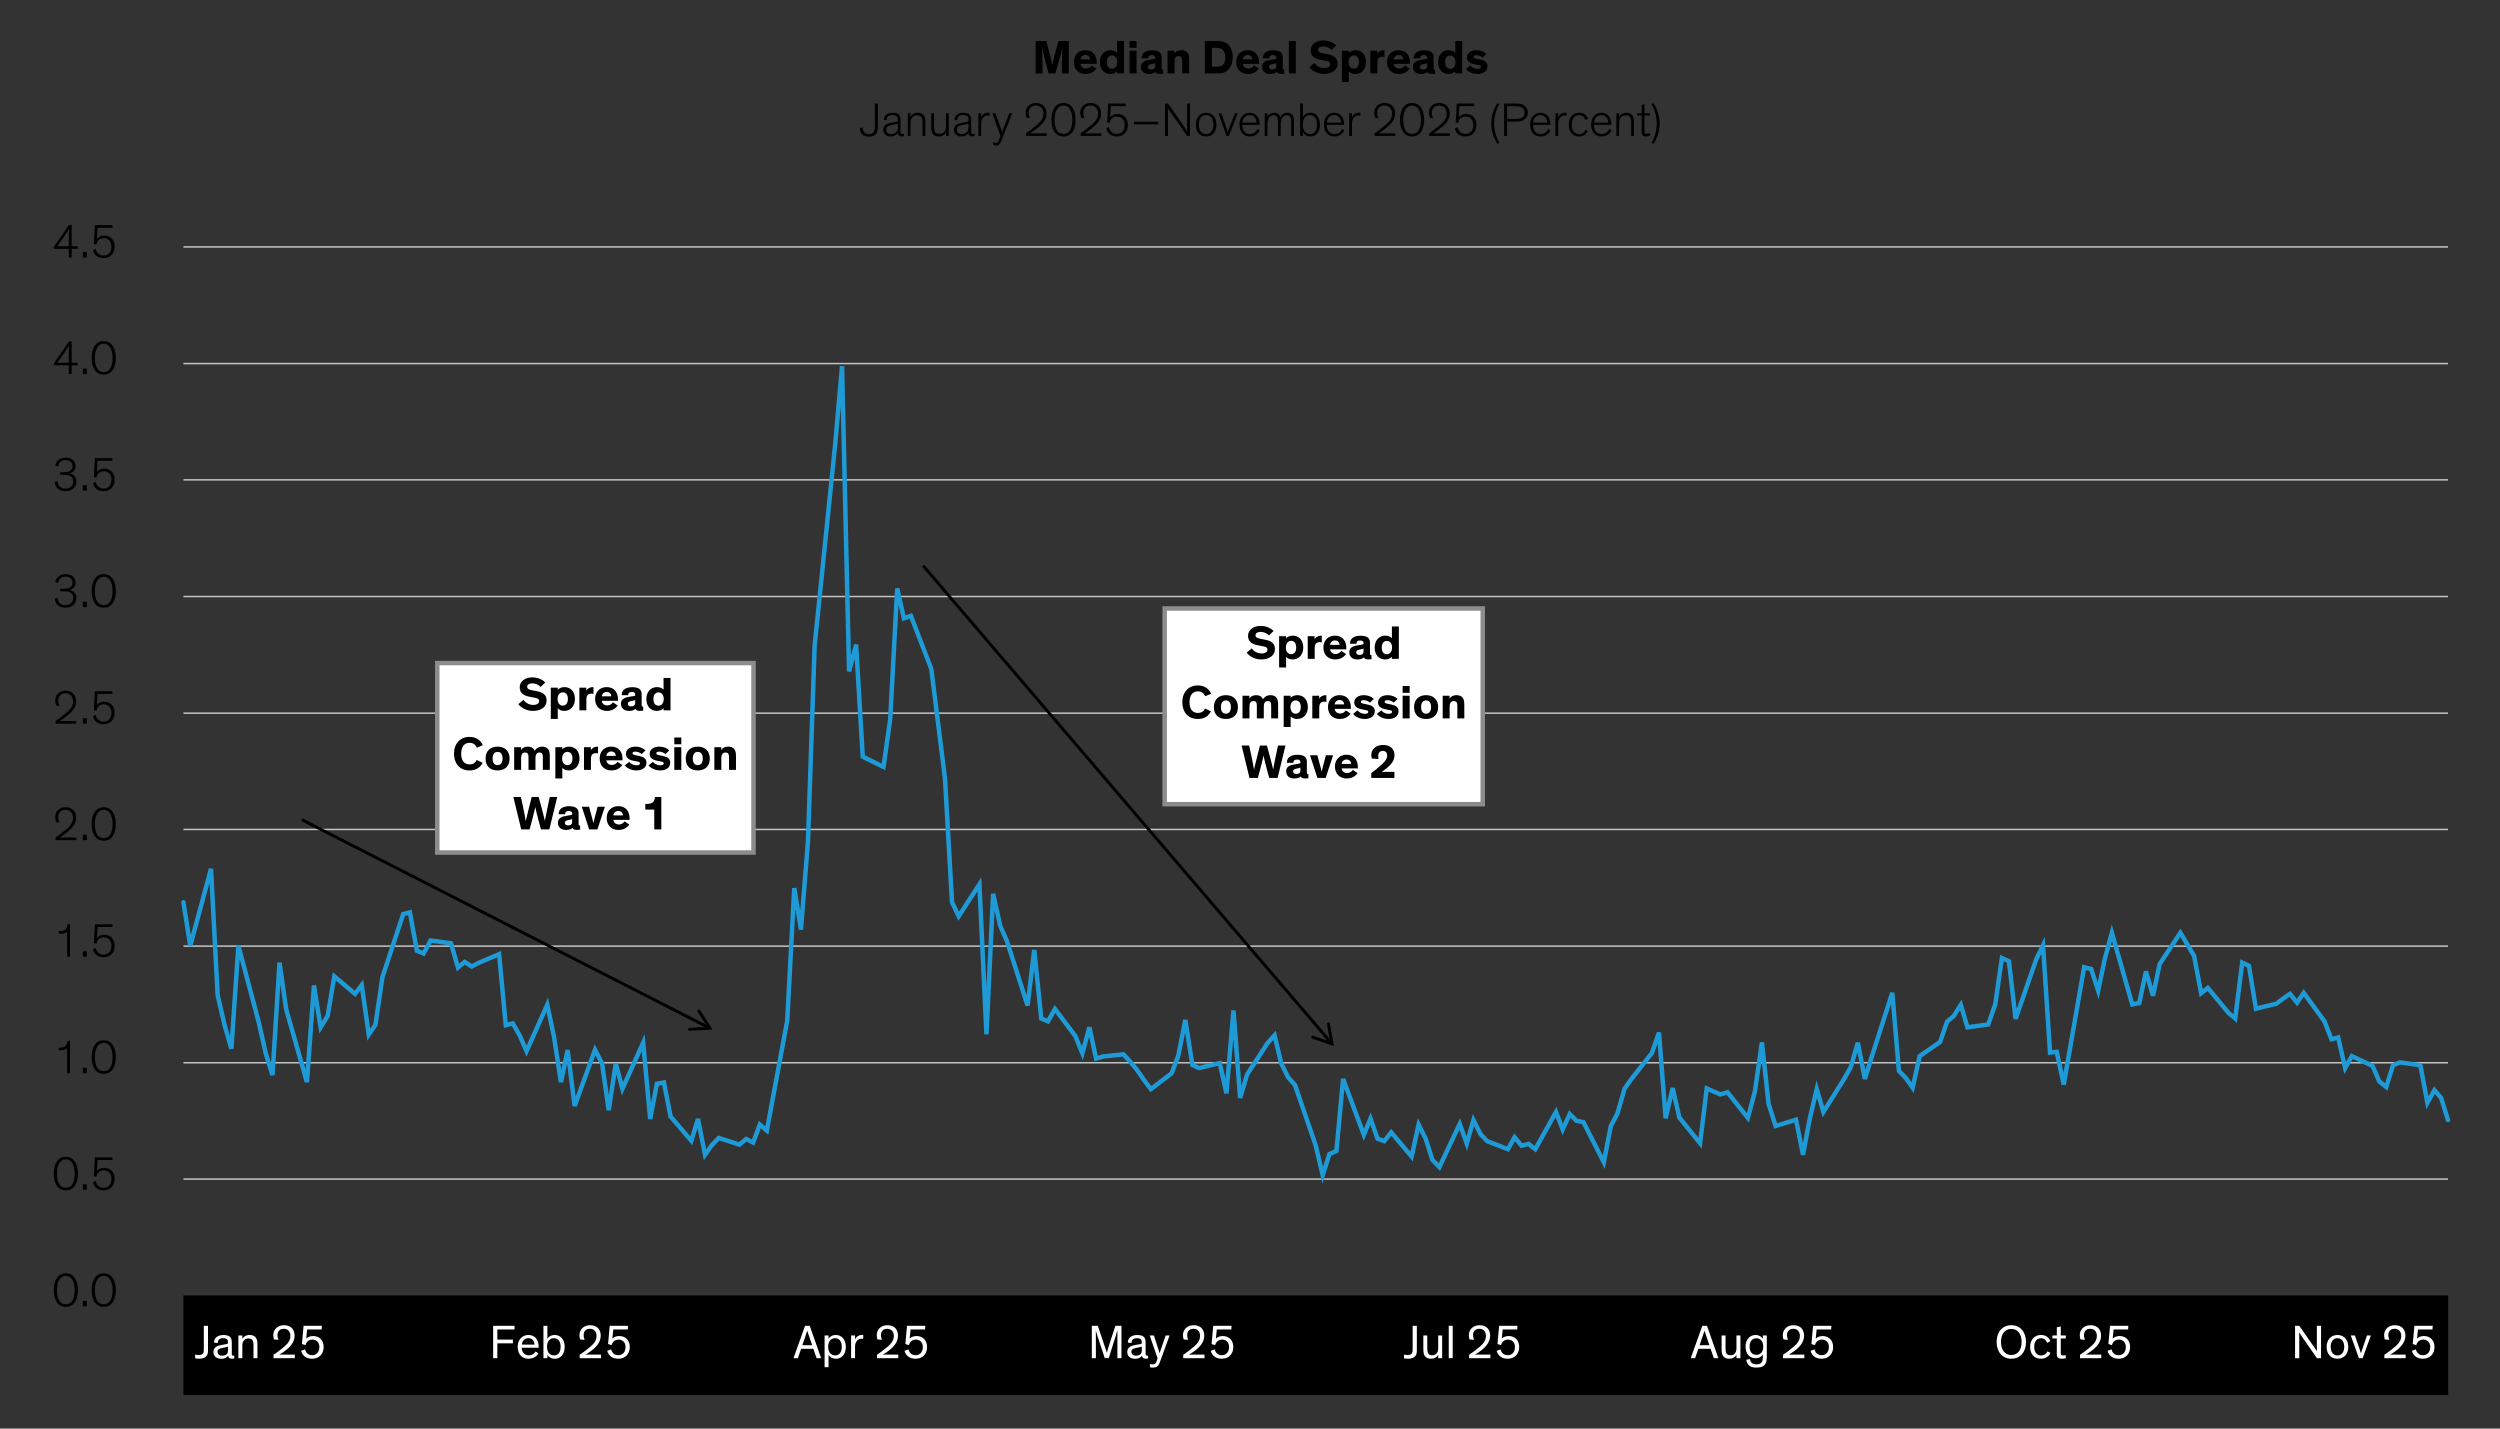 <?xml version="1.0" encoding="UTF-8"?>
<svg id="Blog_Template" data-name="Blog Template" xmlns="http://www.w3.org/2000/svg" viewBox="0 0 840 480">
  <rect x="0" y="0" width="840" height="480" fill="#333333" stroke="none"/>
  <defs>
    <style>
      .cls-1, .cls-2, .cls-3 {
        fill: #fff;
      }

      .cls-2, .cls-4, .cls-3 {
        stroke-width: 1.5px;
      }

      .cls-2, .cls-3 {
        stroke: #8c8c8c;
      }

      .cls-5 {
        stroke: #c4c4c4;
        stroke-width: .5px;
      }

      .cls-5, .cls-6, .cls-7, .cls-4 {
        fill: none;
      }

      .cls-6 {
        stroke-linejoin: round;
      }

      .cls-6, .cls-7 {
        stroke: #000;
        stroke-width: 1px;
      }

      .cls-7 {
        stroke-miterlimit: 10;
      }

      .cls-7, .cls-4 {
        stroke-linecap: round;
      }

      .cls-4 {
        stroke: #1e9bd7;
      }

      .cls-3 {
        fill-rule: evenodd;
      }
    </style>
  </defs>
  <path class="cls-5" d="M61.629,396.166h760.897M61.629,357.089h760.897M61.629,317.895h760.897M61.629,278.7h760.897M61.629,239.623h760.897M61.629,200.429h760.897M61.629,161.234h760.897M61.629,122.157h760.897M61.629,82.962h760.897"/>
  <polyline class="cls-4" points="61.629 303.137 63.928 317.776 70.893 291.922 73.137 334.422 75.498 344.575 77.741 352.367 80.102 317.776 86.949 343.513 89.311 354.02 91.554 361.221 93.915 323.443 96.158 339.144 103.123 363.582 105.485 331.116 107.728 345.166 110.089 341.388 112.332 328.047 119.298 333.95 121.541 330.999 123.902 347.644 126.145 344.339 128.506 328.284 135.472 307.151 137.715 306.561 140.076 319.429 142.319 320.373 144.68 316.006 151.528 316.95 153.889 325.096 156.132 323.207 158.493 324.742 160.736 323.561 167.702 320.61 169.945 344.457 172.306 343.867 174.667 347.999 176.91 353.193 183.876 337.61 186.119 348.235 188.48 363.582 190.723 352.839 193.084 371.61 199.932 352.721 202.293 357.325 204.536 373.027 206.897 357.325 209.14 365.825 216.106 350.36 218.467 375.978 220.71 364.173 223.071 363.7 225.314 375.152 232.28 383.298 234.523 375.978 236.884 388.02 239.127 384.832 241.488 382.353 248.454 384.596 250.697 382.707 253.058 383.888 255.301 377.867 257.662 379.874 264.51 342.922 266.871 298.415 269.114 312.346 271.475 282.831 273.718 216.956 280.684 148.719 282.927 123.069 285.288 225.574 287.649 216.602 289.892 254.262 296.858 257.686 299.101 241.748 301.462 197.713 303.705 207.747 306.066 206.921 312.914 224.748 315.275 243.637 317.518 261.582 319.879 303.137 322.122 307.86 329.088 297.116 331.449 347.526 333.692 300.304 336.053 311.047 338.296 316.123 345.262 337.846 347.505 319.193 349.866 342.214 352.109 343.159 354.47 339.027 361.318 348.117 363.679 353.902 366.04 345.166 368.283 355.672 370.644 354.964 377.492 354.256 379.853 356.853 382.096 359.568 384.457 362.992 386.7 365.943 393.666 360.631 395.909 354.728 398.27 342.686 400.631 357.797 402.874 358.86 409.84 357.207 412.083 367.36 414.444 339.499 416.687 368.895 419.048 360.985 425.896 350.478 428.257 347.881 430.5 357.325 432.861 362.047 435.104 364.527 442.07 384.832 444.431 394.871 446.674 387.784 449.035 386.721 451.278 362.52 458.244 381.291 460.487 375.86 462.848 382.589 465.091 383.416 467.452 380.464 474.3 388.61 476.661 377.867 479.022 382.589 481.265 389.673 483.626 392.152 490.474 377.631 492.835 384.242 495.078 376.332 497.439 381.055 499.682 383.416 506.648 386.131 508.891 382.117 511.252 384.95 513.613 384.36 515.856 386.131 522.822 373.617 525.065 379.52 527.426 374.325 529.669 376.568 532.031 377.041 538.878 390.499 541.239 378.339 543.482 374.089 545.843 365.825 548.086 362.638 555.052 353.783 557.413 346.936 559.656 375.742 562.017 365.589 564.261 375.506 571.226 384.124 573.469 365.707 575.83 366.77 578.073 367.714 580.435 367.006 587.282 375.624 589.643 366.77 592.004 350.242 594.247 370.902 596.609 378.339 603.456 376.214 605.817 388.02 608.06 375.978 610.421 365.943 612.665 373.617 619.63 362.52 621.873 358.506 624.234 350.36 626.595 362.52 628.839 355.318 635.804 333.596 638.047 359.805 640.408 362.284 642.651 365.471 645.013 354.846 651.86 350.124 654.221 343.277 656.464 341.388 658.825 337.61 661.069 345.166 668.034 344.221 670.395 337.492 672.638 321.908 675 322.971 677.243 342.332 684.208 322.262 686.451 317.658 688.812 353.666 691.055 353.429 693.417 364.409 700.264 324.978 702.625 325.568 704.986 332.888 707.23 322.145 709.591 313.408 716.438 337.492 718.799 337.02 721.042 326.395 723.404 334.54 725.647 323.915 732.612 313.408 734.855 317.186 737.216 321.2 739.578 333.714 741.821 331.943 748.786 340.325 751.029 342.214 753.39 323.443 755.634 324.506 757.995 338.908 764.842 337.255 767.203 335.485 769.446 333.95 771.808 336.901 774.051 333.596 781.016 343.159 783.377 349.179 785.62 348.589 787.982 358.86 790.225 354.846 797.19 358.152 799.433 363.346 801.794 365.235 804.038 357.916 806.399 356.971 813.246 357.916 815.607 370.548 817.968 366.298 820.212 368.895 822.526 376.332"/>
  <rect x="61.629" y="435.266" width="760.974" height="33.503"/>
  <polygon class="cls-3" points="146.923 222.791 253.176 222.791 253.176 286.449 146.923 286.449 146.923 222.791 146.923 222.791"/>
  <polygon class="cls-2" points="391.331 204.445 498.203 204.445 498.203 270.214 391.331 270.214 391.331 204.445 391.331 204.445"/>
  <g>
    <line class="cls-6" x1="101.424" y1="275.414" x2="238.53" y2="345.483"/>
    <polyline class="cls-7" points="234.841 339.73 238.53 345.483 231.707 345.862"/>
  </g>
  <g>
    <line class="cls-6" x1="310.198" y1="190.093" x2="447.573" y2="350.749"/>
    <polyline class="cls-7" points="446.355 344.025 447.573 350.749 441.12 348.5"/>
  </g>
  <g id="Outline">
    <g>
      <path d="M352.301,24.671l-1.601-6.37c-.24-.961-.544-2.354-.576-2.481.032.592.145,3.842.145,5.298v3.554h-2.306v-10.885h3.602l1.409,5.395c.319,1.185.576,2.641.576,2.641h.016s.256-1.456.592-2.641l1.489-5.395h3.457v10.885h-2.305v-3.521c0-1.536.16-4.626.208-5.298-.032.112-.353,1.713-.656,2.753l-1.745,6.066h-2.305Z"/>
      <path d="M368.414,23.055c-.448.64-1.553,1.809-3.649,1.809-2.241,0-3.953-1.473-3.953-4.034,0-2.385,1.632-3.97,3.905-3.97,2.513,0,3.793,1.81,3.793,4.13,0,.16,0,.336-.016.48h-5.426c.08.832.688,1.553,1.841,1.553,1.024,0,1.632-.608,1.889-1.057l1.616,1.089ZM363.068,19.965h3.185c-.048-.88-.608-1.488-1.553-1.488-.912,0-1.601.688-1.632,1.488Z"/>
      <path d="M375.325,17.74v-3.954h2.337v10.885h-2.337v-.704c-.368.416-1.185.896-2.241.896-2.161,0-3.537-1.601-3.537-4.002,0-2.321,1.424-4.002,3.553-4.002,1.104,0,1.841.417,2.226.881ZM373.644,18.637c-1.089,0-1.729.864-1.729,2.225,0,1.393.593,2.241,1.729,2.241,1.04,0,1.744-.913,1.744-2.241s-.704-2.225-1.744-2.225Z"/>
      <path d="M381.882,16.075h-2.353v-2.289h2.353v2.289ZM381.882,24.671h-2.353v-7.619h2.353v7.619Z"/>
      <path d="M390.309,22.767c0,.479.064.64.4.64h.112v1.345c-.337.064-.673.096-1.089.096-.672,0-1.297-.128-1.457-.688h-.016c-.353.367-.992.704-2.145.704-1.681,0-2.753-.881-2.753-2.434,0-.832.352-1.376.96-1.744.464-.272.977-.433,1.873-.576l1.473-.24c.416-.064.479-.112.479-.353v-.128c0-.576-.319-.896-1.12-.896-.816,0-1.265.336-1.265,1.104l-2.161-.016c-.031-1.761,1.329-2.689,3.521-2.689,1.953,0,3.186.608,3.186,2.337v3.538ZM388.133,21.214c-.16.063-.353.128-.849.239l-.528.112c-.304.064-.56.128-.752.256-.208.129-.32.337-.32.625,0,.624.464.896,1.137.896.769,0,1.312-.353,1.312-1.153v-.976Z"/>
      <path d="M399.567,24.671h-2.337v-3.842c0-1.168-.048-1.984-1.2-1.984-.977,0-1.393.769-1.393,1.809v4.018h-2.337v-7.619h2.305v.944c.368-.624,1.2-1.137,2.289-1.137.88,0,1.553.24,2.001.736.479.545.672,1.073.672,2.754v4.321Z"/>
      <path d="M404.812,24.671v-10.885h4.001c.977,0,2.001.049,2.897.496,1.681.816,2.497,2.77,2.497,4.914,0,1.873-.608,3.361-1.616,4.338-1.153,1.137-2.466,1.137-4.482,1.137h-3.297ZM407.213,22.414h1.104c1.104,0,1.985-.016,2.529-.561.464-.464.864-1.376.864-2.593,0-1.152-.368-2.097-.977-2.625-.56-.48-1.328-.561-2.593-.561h-.929v6.339Z"/>
      <path d="M422.962,23.055c-.448.64-1.553,1.809-3.649,1.809-2.241,0-3.953-1.473-3.953-4.034,0-2.385,1.632-3.97,3.905-3.97,2.513,0,3.793,1.81,3.793,4.13,0,.16,0,.336-.016.48h-5.426c.08.832.688,1.553,1.841,1.553,1.024,0,1.632-.608,1.889-1.057l1.616,1.089ZM417.616,19.965h3.185c-.048-.88-.608-1.488-1.553-1.488-.912,0-1.601.688-1.632,1.488Z"/>
      <path d="M431.013,22.767c0,.479.064.64.4.64h.112v1.345c-.337.064-.673.096-1.089.096-.672,0-1.297-.128-1.457-.688h-.016c-.353.367-.992.704-2.145.704-1.681,0-2.753-.881-2.753-2.434,0-.832.352-1.376.96-1.744.464-.272.977-.433,1.873-.576l1.473-.24c.416-.064.479-.112.479-.353v-.128c0-.576-.319-.896-1.12-.896-.816,0-1.265.336-1.265,1.104l-2.161-.016c-.031-1.761,1.329-2.689,3.521-2.689,1.953,0,3.186.608,3.186,2.337v3.538ZM428.836,21.214c-.16.063-.353.128-.849.239l-.528.112c-.304.064-.56.128-.752.256-.208.129-.32.337-.32.625,0,.624.464.896,1.137.896.769,0,1.312-.353,1.312-1.153v-.976Z"/>
      <path d="M435.389,24.671h-2.337v-10.885h2.337v10.885Z"/>
      <path d="M447.422,16.779c-.752-.72-1.729-1.184-2.817-1.184-1.008,0-1.712.416-1.712,1.104,0,.705.496.993,1.488,1.185l1.761.353c2.017.4,3.281,1.2,3.281,3.121,0,2.257-2.001,3.506-4.578,3.506-2.513,0-4.241-1.345-4.913-2.273l1.681-1.44c.672.896,1.792,1.696,3.297,1.696,1.265,0,2.001-.496,2.001-1.296,0-.753-.641-.961-1.633-1.137l-1.409-.272c-1.984-.384-3.489-1.104-3.489-3.232,0-1.953,1.81-3.313,4.194-3.313,1.92,0,3.457.72,4.386,1.712l-1.537,1.473Z"/>
      <path d="M453.195,23.983v3.569h-2.337v-10.5h2.337v.704c.368-.416,1.185-.896,2.226-.896,2.177,0,3.553,1.601,3.553,4.002,0,2.321-1.424,4.002-3.553,4.002-.929,0-1.729-.305-2.226-.881ZM454.876,23.086c1.089,0,1.729-.864,1.729-2.225,0-1.393-.593-2.241-1.729-2.241-1.04,0-1.744.913-1.744,2.241s.704,2.225,1.744,2.225Z"/>
      <path d="M462.767,17.052v1.04c.208-.576,1.072-1.216,2.145-1.216.096,0,.176,0,.272.016v2.241c-.257-.064-.545-.097-.753-.097-.896,0-1.344.433-1.521,1.073-.08.288-.112.64-.112,1.024v3.537h-2.337v-7.619h2.306Z"/>
      <path d="M473.646,23.055c-.448.64-1.553,1.809-3.649,1.809-2.241,0-3.954-1.473-3.954-4.034,0-2.385,1.633-3.97,3.906-3.97,2.513,0,3.793,1.81,3.793,4.13,0,.16,0,.336-.016.48h-5.427c.08.832.688,1.553,1.841,1.553,1.024,0,1.633-.608,1.889-1.057l1.617,1.089ZM468.3,19.965h3.186c-.048-.88-.608-1.488-1.553-1.488-.912,0-1.601.688-1.633,1.488Z"/>
      <path d="M481.69,22.767c0,.479.063.64.4.64h.111v1.345c-.336.064-.672.096-1.088.096-.673,0-1.297-.128-1.457-.688h-.016c-.353.367-.992.704-2.146.704-1.681,0-2.753-.881-2.753-2.434,0-.832.353-1.376.961-1.744.464-.272.977-.433,1.872-.576l1.473-.24c.417-.064.48-.112.48-.353v-.128c0-.576-.32-.896-1.12-.896-.816,0-1.265.336-1.265,1.104l-2.161-.016c-.032-1.761,1.329-2.689,3.521-2.689,1.953,0,3.186.608,3.186,2.337v3.538ZM479.514,21.214c-.16.063-.353.128-.849.239l-.528.112c-.304.064-.561.128-.752.256-.208.129-.32.337-.32.625,0,.624.464.896,1.137.896.768,0,1.312-.353,1.312-1.153v-.976Z"/>
      <path d="M488.97,17.74v-3.954h2.337v10.885h-2.337v-.704c-.368.416-1.185.896-2.24.896-2.161,0-3.538-1.601-3.538-4.002,0-2.321,1.425-4.002,3.554-4.002,1.104,0,1.841.417,2.225.881ZM487.289,18.637c-1.088,0-1.729.864-1.729,2.225,0,1.393.593,2.241,1.729,2.241,1.041,0,1.745-.913,1.745-2.241s-.704-2.225-1.745-2.225Z"/>
      <path d="M498.16,19.373c-.561-.513-1.312-.833-2.064-.833-.528,0-.993.177-.993.561,0,.4.353.513,1.137.672l1.2.257c1.232.256,2.354.752,2.354,2.209,0,1.776-1.553,2.625-3.361,2.625-1.745,0-3.218-.769-3.906-1.713l1.473-1.185c.465.641,1.377,1.168,2.434,1.168.784,0,1.185-.256,1.185-.672,0-.432-.465-.512-.977-.608l-1.2-.24c-.769-.144-1.425-.399-1.89-.8-.416-.353-.656-.849-.656-1.488,0-1.81,1.745-2.466,3.25-2.466,1.424,0,2.561.528,3.329,1.265l-1.312,1.249Z"/>
      <path d="M289.881,42.806c.016,1.425.592,2.241,2.097,2.241.816,0,1.312-.272,1.616-.736.272-.416.368-1.024.368-1.841v-7.684h1.009v7.476c0,1.057-.112,1.889-.464,2.48-.433.736-1.217,1.169-2.562,1.169-1.744,0-2.977-.752-3.041-2.817l.977-.288Z"/>
      <path d="M296.991,40.261c-.032-1.505,1.216-2.385,2.881-2.385,1.568,0,2.705.479,2.705,2.4v3.794c0,.624.048.992.608.992.256,0,.496-.096.576-.144v.736c-.176.096-.464.176-.816.176-.736,0-1.28-.4-1.248-1.232h-.017c-.271.592-1.104,1.265-2.465,1.265-1.505,0-2.433-.896-2.433-2.306,0-.656.208-1.152.576-1.488.496-.448,1.265-.656,2.192-.832l1.745-.32c.271-.048.384-.08.384-.416v-.24c0-1.057-.496-1.601-1.856-1.601-1.28,0-1.953.672-1.953,1.809l-.88-.208ZM301.681,41.573c-.144.048-.352.112-.96.224l-.944.177c-.528.096-1.009.208-1.361.4-.384.224-.64.56-.64,1.168,0,1.009.688,1.521,1.664,1.521,1.249,0,2.241-.816,2.241-2.081v-1.408Z"/>
      <path d="M310.924,45.671h-.944v-4.098c0-1.2-.08-1.904-.48-2.337-.288-.32-.736-.496-1.36-.496-.688,0-1.2.24-1.553.624-.448.464-.64,1.137-.64,1.776v4.53h-.944v-7.619h.944v1.265c.288-.736,1.12-1.44,2.417-1.44.784,0,1.44.24,1.889.736.48.544.672,1.057.672,2.753v4.306Z"/>
      <path d="M312.897,38.052h.944v4.354c0,.961.112,1.649.48,2.081.288.32.721.496,1.36.496,1.568,0,2.161-1.28,2.161-2.4v-4.53h.944v7.619h-.944v-1.248c-.288.736-1.089,1.44-2.385,1.44-.784,0-1.44-.24-1.889-.736-.433-.48-.673-1.137-.673-2.306v-4.77Z"/>
      <path d="M320.727,40.261c-.032-1.505,1.217-2.385,2.882-2.385,1.568,0,2.705.479,2.705,2.4v3.794c0,.624.048.992.607.992.257,0,.497-.096.576-.144v.736c-.176.096-.464.176-.815.176-.736,0-1.281-.4-1.249-1.232h-.016c-.272.592-1.104,1.265-2.465,1.265-1.505,0-2.434-.896-2.434-2.306,0-.656.208-1.152.576-1.488.496-.448,1.265-.656,2.193-.832l1.744-.32c.272-.048.385-.08.385-.416v-.24c0-1.057-.496-1.601-1.857-1.601-1.28,0-1.952.672-1.952,1.809l-.881-.208ZM325.418,41.573c-.145.048-.353.112-.961.224l-.944.177c-.528.096-1.008.208-1.36.4-.384.224-.641.56-.641,1.168,0,1.009.688,1.521,1.665,1.521,1.248,0,2.241-.816,2.241-2.081v-1.408Z"/>
      <path d="M332.5,38.853c-.176-.032-.352-.049-.527-.049-1.329,0-2.289,1.024-2.289,2.562v4.306h-.944v-7.619h.944v1.473c.271-.896,1.152-1.665,2.305-1.665.176,0,.336.017.512.049v.944Z"/>
      <path d="M336.272,43.126l.432,1.265h.017c.08-.24.224-.656.48-1.312l1.937-5.026h.977l-3.41,8.659c-.224.576-.432,1.089-.64,1.441-.305.496-.688.752-1.393.752-.48,0-.832-.16-.992-.256v-.944c.288.191.607.319.96.319.304,0,.528-.096.688-.336.112-.16.224-.384.416-.896l.416-1.12-2.721-7.619h1.024l1.809,5.074Z"/>
      <path d="M344.975,39.589c-.272-.576-.368-1.153-.368-1.729,0-1.792,1.328-3.265,3.474-3.265,2.4,0,3.553,1.616,3.553,3.537,0,2.289-1.584,3.697-3.121,4.946-1.008.8-2.001,1.488-2.385,1.713h5.555v.88h-6.947v-.88c.849-.561,2.385-1.745,3.762-2.897,1.152-1.041,2.097-2.049,2.097-3.729,0-1.713-1.137-2.722-2.545-2.722-1.617,0-2.434,1.137-2.434,2.449,0,.864.32,1.601.513,1.873l-1.152-.176Z"/>
      <path d="M353.266,40.229c0-3.169,1.296-5.634,4.065-5.634,2.753,0,4.065,2.465,4.065,5.634,0,2.93-1.104,5.635-4.065,5.635-2.978,0-4.065-2.705-4.065-5.635ZM354.354,40.196c0,2.466.673,4.786,2.978,4.786s2.961-2.32,2.961-4.786c0-2.656-.96-4.737-2.961-4.737s-2.978,2.081-2.978,4.737Z"/>
      <path d="M363.326,39.589c-.272-.576-.368-1.153-.368-1.729,0-1.792,1.328-3.265,3.474-3.265,2.4,0,3.553,1.616,3.553,3.537,0,2.289-1.584,3.697-3.121,4.946-1.008.8-2.001,1.488-2.385,1.713h5.555v.88h-6.947v-.88c.849-.561,2.385-1.745,3.762-2.897,1.152-1.041,2.097-2.049,2.097-3.729,0-1.713-1.137-2.722-2.545-2.722-1.617,0-2.434,1.137-2.434,2.449,0,.864.32,1.601.513,1.873l-1.152-.176Z"/>
      <path d="M372.993,39.429c.353-.528,1.201-1.137,2.465-1.137,2.001,0,3.506,1.393,3.506,3.682,0,2.145-1.297,3.89-3.697,3.89-1.857,0-3.201-.961-3.554-2.674l.896-.512c.16,1.072.977,2.321,2.657,2.321,1.601,0,2.625-1.169,2.625-3.025,0-1.553-.881-2.802-2.577-2.802-1.457,0-2.257.896-2.465,2.129l-.864-.191.352-6.323h5.891v.881h-4.994l-.24,3.762Z"/>
      <path d="M389.151,41.797h-8.132v-.896h8.132v.896Z"/>
      <path d="M397.99,42.693c.433.608.849,1.329.896,1.473h.017c-.032-.384-.048-.8-.048-1.584v-7.796h1.008v10.885h-1.008l-5.522-7.907c-.433-.608-.881-1.36-.929-1.505h-.016c.031.385.063.816.063,1.601v7.812h-1.008v-10.885h1.008l5.538,7.907Z"/>
      <path d="M405.261,37.876c2.145,0,3.457,1.601,3.457,4.018,0,2.4-1.296,3.97-3.457,3.97s-3.457-1.569-3.457-3.97c0-2.417,1.312-4.018,3.457-4.018ZM405.261,45.047c1.473,0,2.465-1.201,2.465-3.17,0-2-.96-3.201-2.465-3.201s-2.465,1.217-2.465,3.201c0,1.985.992,3.17,2.465,3.17Z"/>
      <path d="M412.91,45.671h-.832l-2.673-7.619h.992l1.713,4.979.432,1.28h.017c.048-.16.224-.673.479-1.329l1.905-4.93h.944l-2.978,7.619Z"/>
      <path d="M423.289,43.798c-.433.864-1.377,2.065-3.313,2.065-2.145,0-3.521-1.457-3.521-4.05,0-2.321,1.393-3.938,3.441-3.938,2.209,0,3.329,1.696,3.329,3.953v.128h-5.794v.112c0,1.985,1.152,2.961,2.577,2.961,1.456,0,2.209-.96,2.561-1.696l.721.464ZM417.463,41.19h4.737c0-1.232-.832-2.529-2.305-2.529-1.393,0-2.305.992-2.433,2.529Z"/>
      <path d="M433.832,41.541c0-1.152,0-1.856-.352-2.32-.192-.257-.544-.48-1.121-.48-1.28,0-2.032,1.088-2.032,2.865v4.065h-.944v-4.13c0-1.152,0-1.856-.353-2.32-.191-.257-.544-.48-1.12-.48-1.28,0-2.033,1.057-2.033,2.865v4.065h-.944v-7.619h.944v1.28c.32-.944,1.265-1.456,2.257-1.456.929,0,1.873.479,2.018,1.584.352-.96,1.248-1.584,2.4-1.584.561,0,1.089.144,1.521.528.561.512.704,1.168.704,2.657v4.609h-.944v-4.13Z"/>
      <path d="M437.792,44.311v1.36h-.944v-10.885h.944v4.626c.368-.848,1.265-1.536,2.481-1.536,1.921,0,3.217,1.456,3.217,4.018,0,2.529-1.296,3.97-3.185,3.97-1.281,0-2.146-.688-2.514-1.553ZM440.129,45.047c1.505,0,2.369-1.152,2.369-3.186,0-2.064-.929-3.169-2.401-3.169-1.424,0-2.337,1.104-2.337,3.185,0,2.049.913,3.17,2.369,3.17Z"/>
      <path d="M451.681,43.798c-.432.864-1.376,2.065-3.313,2.065-2.145,0-3.521-1.457-3.521-4.05,0-2.321,1.393-3.938,3.441-3.938,2.209,0,3.33,1.696,3.33,3.953v.128h-5.795v.112c0,1.985,1.152,2.961,2.577,2.961,1.457,0,2.209-.96,2.562-1.696l.72.464ZM445.855,41.19h4.738c0-1.232-.833-2.529-2.306-2.529-1.393,0-2.305.992-2.433,2.529Z"/>
      <path d="M457.088,38.853c-.177-.032-.353-.049-.528-.049-1.329,0-2.289,1.024-2.289,2.562v4.306h-.944v-7.619h.944v1.473c.272-.896,1.152-1.665,2.305-1.665.177,0,.336.017.513.049v.944Z"/>
      <path d="M462.11,39.589c-.272-.576-.368-1.153-.368-1.729,0-1.792,1.329-3.265,3.474-3.265,2.4,0,3.554,1.616,3.554,3.537,0,2.289-1.585,3.697-3.122,4.946-1.008.8-2,1.488-2.385,1.713h5.555v.88h-6.947v-.88c.849-.561,2.385-1.745,3.762-2.897,1.152-1.041,2.097-2.049,2.097-3.729,0-1.713-1.137-2.722-2.545-2.722-1.616,0-2.433,1.137-2.433,2.449,0,.864.32,1.601.512,1.873l-1.152-.176Z"/>
      <path d="M470.401,40.229c0-3.169,1.297-5.634,4.065-5.634,2.753,0,4.065,2.465,4.065,5.634,0,2.93-1.104,5.635-4.065,5.635-2.977,0-4.065-2.705-4.065-5.635ZM471.49,40.196c0,2.466.672,4.786,2.977,4.786s2.961-2.32,2.961-4.786c0-2.656-.96-4.737-2.961-4.737s-2.977,2.081-2.977,4.737Z"/>
      <path d="M480.46,39.589c-.272-.576-.368-1.153-.368-1.729,0-1.792,1.329-3.265,3.474-3.265,2.4,0,3.554,1.616,3.554,3.537,0,2.289-1.585,3.697-3.122,4.946-1.008.8-2,1.488-2.385,1.713h5.555v.88h-6.947v-.88c.849-.561,2.385-1.745,3.762-2.897,1.152-1.041,2.097-2.049,2.097-3.729,0-1.713-1.137-2.722-2.545-2.722-1.616,0-2.433,1.137-2.433,2.449,0,.864.32,1.601.512,1.873l-1.152-.176Z"/>
      <path d="M490.128,39.429c.353-.528,1.2-1.137,2.465-1.137,2.001,0,3.506,1.393,3.506,3.682,0,2.145-1.297,3.89-3.698,3.89-1.856,0-3.201-.961-3.553-2.674l.896-.512c.16,1.072.976,2.321,2.656,2.321,1.602,0,2.626-1.169,2.626-3.025,0-1.553-.881-2.802-2.577-2.802-1.457,0-2.257.896-2.466,2.129l-.864-.191.353-6.323h5.891v.881h-4.994l-.24,3.762Z"/>
      <path d="M503.056,48.232c-1.345-2.128-2.001-4.386-2.001-6.69,0-2.272.641-4.577,1.985-6.755l.8.112c-1.185,2.017-1.793,4.306-1.793,6.595,0,2.257.593,4.546,1.793,6.595l-.784.144Z"/>
      <path d="M506.402,40.853v4.818h-1.024v-10.885h4.002c.912,0,1.825.064,2.609.561.848.513,1.36,1.312,1.36,2.481,0,1.168-.513,1.952-1.36,2.465-.784.496-1.697.56-2.609.56h-2.978ZM506.402,39.957h2.754c1.072,0,1.536-.112,1.984-.305.704-.336,1.12-.944,1.12-1.841s-.416-1.505-1.12-1.824c-.448-.208-.912-.305-1.984-.305h-2.754v4.274Z"/>
      <path d="M520.972,43.798c-.432.864-1.376,2.065-3.313,2.065-2.145,0-3.521-1.457-3.521-4.05,0-2.321,1.393-3.938,3.441-3.938,2.209,0,3.33,1.696,3.33,3.953v.128h-5.795v.112c0,1.985,1.152,2.961,2.577,2.961,1.457,0,2.209-.96,2.562-1.696l.72.464ZM515.145,41.19h4.738c0-1.232-.833-2.529-2.306-2.529-1.393,0-2.305.992-2.433,2.529Z"/>
      <path d="M526.377,38.853c-.177-.032-.353-.049-.528-.049-1.329,0-2.289,1.024-2.289,2.562v4.306h-.944v-7.619h.944v1.473c.272-.896,1.152-1.665,2.305-1.665.177,0,.336.017.513.049v.944Z"/>
      <path d="M532.707,40.341c-.384-1.072-1.072-1.665-2.145-1.665-1.505,0-2.465,1.217-2.465,3.201,0,1.985.992,3.17,2.465,3.17,1.057,0,1.729-.48,2.209-1.457l.752.465c-.544,1.12-1.536,1.809-2.961,1.809-2.129,0-3.458-1.537-3.458-3.97,0-2.449,1.361-4.018,3.458-4.018,1.488,0,2.48.736,2.961,1.984l-.816.48Z"/>
      <path d="M541.452,43.798c-.432.864-1.376,2.065-3.313,2.065-2.145,0-3.521-1.457-3.521-4.05,0-2.321,1.393-3.938,3.441-3.938,2.209,0,3.33,1.696,3.33,3.953v.128h-5.795v.112c0,1.985,1.152,2.961,2.577,2.961,1.457,0,2.209-.96,2.562-1.696l.72.464ZM535.626,41.19h4.738c0-1.232-.833-2.529-2.306-2.529-1.393,0-2.305.992-2.433,2.529Z"/>
      <path d="M549.018,45.671h-.944v-4.098c0-1.2-.08-1.904-.479-2.337-.288-.32-.736-.496-1.36-.496-.688,0-1.201.24-1.553.624-.448.464-.641,1.137-.641,1.776v4.53h-.944v-7.619h.944v1.265c.288-.736,1.12-1.44,2.417-1.44.784,0,1.44.24,1.889.736.48.544.672,1.057.672,2.753v4.306Z"/>
      <path d="M550.065,38.052h1.537v-2.849l.944-.209v3.058h1.824v.736h-1.824v5.154c0,.384.016.656.144.832.112.145.288.208.593.208.464,0,.88-.144,1.088-.256v.849c-.271.128-.72.256-1.376.256-.48,0-.849-.096-1.089-.368-.208-.24-.304-.608-.304-1.169v-5.506h-1.537v-.736Z"/>
      <path d="M554.863,48.088c1.201-2.049,1.793-4.338,1.793-6.595,0-2.289-.608-4.578-1.793-6.595l.801-.112c1.345,2.178,1.984,4.482,1.984,6.755,0,2.305-.656,4.562-2.001,6.69l-.784-.144Z"/>
    </g>
    <g>
      <g>
        <path d="M18.053,433.469c0-3.169,1.297-5.634,4.065-5.634,2.753,0,4.065,2.465,4.065,5.634,0,2.929-1.104,5.634-4.065,5.634-2.977,0-4.065-2.705-4.065-5.634ZM19.141,433.438c0,2.465.672,4.786,2.977,4.786s2.961-2.321,2.961-4.786c0-2.657-.96-4.738-2.961-4.738s-2.977,2.081-2.977,4.738Z"/>
        <path d="M29.157,437.087v1.825h-1.312v-1.825h1.312Z"/>
        <path d="M30.789,433.469c0-3.169,1.297-5.634,4.065-5.634,2.753,0,4.065,2.465,4.065,5.634,0,2.929-1.104,5.634-4.065,5.634-2.977,0-4.065-2.705-4.065-5.634ZM31.878,433.438c0,2.465.672,4.786,2.977,4.786s2.961-2.321,2.961-4.786c0-2.657-.96-4.738-2.961-4.738s-2.977,2.081-2.977,4.738Z"/>
      </g>
      <g>
        <path d="M18.053,394.315c0-3.169,1.297-5.634,4.065-5.634,2.753,0,4.065,2.465,4.065,5.634,0,2.929-1.104,5.634-4.065,5.634-2.977,0-4.065-2.705-4.065-5.634ZM19.141,394.283c0,2.465.672,4.786,2.977,4.786s2.961-2.321,2.961-4.786c0-2.657-.96-4.738-2.961-4.738s-2.977,2.081-2.977,4.738Z"/>
        <path d="M29.157,397.933v1.825h-1.312v-1.825h1.312Z"/>
        <path d="M32.55,393.515c.353-.528,1.2-1.136,2.465-1.136,2.001,0,3.506,1.393,3.506,3.682,0,2.145-1.297,3.889-3.698,3.889-1.856,0-3.201-.96-3.553-2.673l.896-.512c.16,1.072.976,2.321,2.656,2.321,1.602,0,2.626-1.168,2.626-3.025,0-1.553-.881-2.801-2.577-2.801-1.457,0-2.257.896-2.466,2.129l-.864-.192.353-6.322h5.891v.88h-4.994l-.24,3.761Z"/>
      </g>
      <g>
        <path d="M22.551,360.603v-8.372c-.496.497-1.489.656-2.321.656-.16,0-.336,0-.512-.016v-.849h.256c.864,0,1.44-.16,1.856-.464.544-.4.801-1.024.833-1.857h.864v10.9h-.977Z"/>
        <path d="M29.157,358.778v1.825h-1.312v-1.825h1.312Z"/>
        <path d="M30.789,355.161c0-3.169,1.297-5.634,4.065-5.634,2.753,0,4.065,2.465,4.065,5.634,0,2.929-1.104,5.634-4.065,5.634-2.977,0-4.065-2.705-4.065-5.634ZM31.878,355.129c0,2.465.672,4.786,2.977,4.786s2.961-2.321,2.961-4.786c0-2.657-.96-4.738-2.961-4.738s-2.977,2.081-2.977,4.738Z"/>
      </g>
      <g>
        <path d="M22.551,321.449v-8.372c-.496.497-1.489.656-2.321.656-.16,0-.336,0-.512-.016v-.849h.256c.864,0,1.44-.16,1.856-.464.544-.4.801-1.024.833-1.857h.864v10.9h-.977Z"/>
        <path d="M29.157,319.625v1.825h-1.312v-1.825h1.312Z"/>
        <path d="M32.55,315.207c.353-.528,1.2-1.136,2.465-1.136,2.001,0,3.506,1.393,3.506,3.682,0,2.145-1.297,3.889-3.698,3.889-1.856,0-3.201-.96-3.553-2.673l.896-.512c.16,1.072.976,2.321,2.656,2.321,1.602,0,2.626-1.168,2.626-3.025,0-1.553-.881-2.801-2.577-2.801-1.457,0-2.257.896-2.466,2.129l-.864-.192.353-6.322h5.891v.88h-4.994l-.24,3.761Z"/>
      </g>
      <g>
        <path d="M18.917,276.213c-.272-.576-.368-1.152-.368-1.729,0-1.793,1.329-3.266,3.474-3.266,2.4,0,3.554,1.617,3.554,3.538,0,2.289-1.585,3.697-3.122,4.946-1.008.8-2,1.489-2.385,1.713h5.555v.88h-6.947v-.88c.849-.56,2.385-1.745,3.762-2.897,1.152-1.041,2.097-2.049,2.097-3.729,0-1.713-1.137-2.721-2.545-2.721-1.616,0-2.433,1.136-2.433,2.449,0,.864.32,1.601.512,1.873l-1.152-.176Z"/>
        <path d="M29.157,280.47v1.825h-1.312v-1.825h1.312Z"/>
        <path d="M30.789,276.853c0-3.169,1.297-5.634,4.065-5.634,2.753,0,4.065,2.465,4.065,5.634,0,2.929-1.104,5.634-4.065,5.634-2.977,0-4.065-2.705-4.065-5.634ZM31.878,276.821c0,2.465.672,4.786,2.977,4.786s2.961-2.321,2.961-4.786c0-2.657-.96-4.738-2.961-4.738s-2.977,2.081-2.977,4.738Z"/>
      </g>
      <g>
        <path d="M18.917,237.066c-.272-.576-.368-1.152-.368-1.729,0-1.793,1.329-3.266,3.474-3.266,2.4,0,3.554,1.617,3.554,3.538,0,2.289-1.585,3.697-3.122,4.946-1.008.8-2,1.489-2.385,1.713h5.555v.88h-6.947v-.88c.849-.56,2.385-1.745,3.762-2.897,1.152-1.041,2.097-2.049,2.097-3.729,0-1.713-1.137-2.721-2.545-2.721-1.616,0-2.433,1.136-2.433,2.449,0,.864.32,1.601.512,1.873l-1.152-.176Z"/>
        <path d="M29.157,241.324v1.825h-1.312v-1.825h1.312Z"/>
        <path d="M32.55,236.906c.353-.528,1.2-1.136,2.465-1.136,2.001,0,3.506,1.393,3.506,3.682,0,2.145-1.297,3.889-3.698,3.889-1.856,0-3.201-.96-3.553-2.673l.896-.512c.16,1.072.976,2.321,2.656,2.321,1.602,0,2.626-1.168,2.626-3.025,0-1.553-.881-2.801-2.577-2.801-1.457,0-2.257.896-2.466,2.129l-.864-.192.353-6.322h5.891v.88h-4.994l-.24,3.761Z"/>
      </g>
      <g>
        <path d="M18.629,195.591c0-.849.864-2.673,3.394-2.673,2.241,0,3.361,1.297,3.361,2.817,0,1.424-.881,2.257-2.064,2.433,1.136.224,2.353,1.056,2.353,2.785,0,1.873-1.425,3.233-3.682,3.233-2.081,0-3.521-1.136-3.585-3.057l.96-.304c.08,1.873,1.297,2.497,2.642,2.497,1.392,0,2.608-.896,2.608-2.385,0-1.041-.48-1.617-1.168-1.921-.48-.24-.961-.32-2.401-.32h-.816v-.848h.688c.784,0,1.681,0,2.433-.368.593-.272,1.024-.848,1.024-1.713,0-1.072-.816-2-2.353-2-1.585,0-2.401,1.008-2.465,2.161l-.929-.336Z"/>
        <path d="M29.157,202.17v1.825h-1.312v-1.825h1.312Z"/>
        <path d="M30.789,198.552c0-3.169,1.297-5.634,4.065-5.634,2.753,0,4.065,2.465,4.065,5.634,0,2.929-1.104,5.634-4.065,5.634-2.977,0-4.065-2.705-4.065-5.634ZM31.878,198.52c0,2.465.672,4.786,2.977,4.786s2.961-2.321,2.961-4.786c0-2.657-.96-4.738-2.961-4.738s-2.977,2.081-2.977,4.738Z"/>
      </g>
      <g>
        <path d="M18.629,156.437c0-.849.864-2.673,3.394-2.673,2.241,0,3.361,1.297,3.361,2.817,0,1.424-.881,2.257-2.064,2.433,1.136.224,2.353,1.056,2.353,2.785,0,1.873-1.425,3.233-3.682,3.233-2.081,0-3.521-1.136-3.585-3.057l.96-.304c.08,1.873,1.297,2.497,2.642,2.497,1.392,0,2.608-.896,2.608-2.385,0-1.041-.48-1.617-1.168-1.921-.48-.24-.961-.32-2.401-.32h-.816v-.848h.688c.784,0,1.681,0,2.433-.368.593-.272,1.024-.848,1.024-1.713,0-1.072-.816-2-2.353-2-1.585,0-2.401,1.008-2.465,2.161l-.929-.336Z"/>
        <path d="M29.157,163.015v1.825h-1.312v-1.825h1.312Z"/>
        <path d="M32.55,158.597c.353-.528,1.2-1.136,2.465-1.136,2.001,0,3.506,1.393,3.506,3.682,0,2.145-1.297,3.889-3.698,3.889-1.856,0-3.201-.96-3.553-2.673l.896-.512c.16,1.072.976,2.321,2.656,2.321,1.602,0,2.626-1.168,2.626-3.025,0-1.553-.881-2.801-2.577-2.801-1.457,0-2.257.896-2.466,2.129l-.864-.192.353-6.322h5.891v.88h-4.994l-.24,3.761Z"/>
      </g>
      <g>
        <path d="M24.087,125.686h-.977v-2.929h-5.01v-.688l5.09-7.331h.896v7.139h1.985v.88h-1.985v2.929ZM23.11,121.876v-3.617c0-.865.017-1.713.064-2.177h-.016c-.208.432-.705,1.201-1.329,2.113l-2.577,3.682h3.857Z"/>
        <path d="M29.157,123.861v1.825h-1.312v-1.825h1.312Z"/>
        <path d="M30.789,120.243c0-3.169,1.297-5.634,4.065-5.634,2.753,0,4.065,2.465,4.065,5.634,0,2.929-1.104,5.634-4.065,5.634-2.977,0-4.065-2.705-4.065-5.634ZM31.878,120.212c0,2.465.672,4.786,2.977,4.786s2.961-2.321,2.961-4.786c0-2.657-.96-4.738-2.961-4.738s-2.977,2.081-2.977,4.738Z"/>
      </g>
      <g>
        <path d="M24.087,86.539h-.977v-2.929h-5.01v-.688l5.09-7.331h.896v7.139h1.985v.88h-1.985v2.929ZM23.11,82.73v-3.617c0-.865.017-1.713.064-2.177h-.016c-.208.432-.705,1.201-1.329,2.113l-2.577,3.682h3.857Z"/>
        <path d="M29.157,84.714v1.825h-1.312v-1.825h1.312Z"/>
        <path d="M32.55,80.296c.353-.528,1.2-1.136,2.465-1.136,2.001,0,3.506,1.393,3.506,3.682,0,2.145-1.297,3.889-3.698,3.889-1.856,0-3.201-.96-3.553-2.673l.896-.512c.16,1.072.976,2.321,2.656,2.321,1.602,0,2.626-1.168,2.626-3.025,0-1.553-.881-2.801-2.577-2.801-1.457,0-2.257.896-2.466,2.129l-.864-.192.353-6.322h5.891v.88h-4.994l-.24,3.761Z"/>
      </g>
    </g>
    <g>
      <g>
        <path class="cls-1" d="M69.891,445.461v8.275c0,.848-.128,1.312-.384,1.712-.528.849-1.568,1.088-2.609,1.088-.672,0-1.072-.08-1.328-.144v-1.28c.304.096.72.192,1.185.192.416,0,.928-.08,1.28-.368.448-.368.448-.992.448-2.033v-7.443h1.408Z"/>
        <path class="cls-1" d="M78.709,456.457c-.16.032-.416.064-.752.064-.929,0-1.233-.4-1.281-1.024h-.016c-.24.4-.912,1.056-2.353,1.056-1.553,0-2.594-.832-2.594-2.305,0-.865.385-1.425.977-1.777.593-.352,1.408-.512,2.225-.656l1.041-.176c.479-.08.64-.144.64-.464v-.16c0-.8-.256-1.376-1.616-1.376-1.377,0-1.793.704-1.793,1.617l-1.28-.144c-.032-1.713,1.425-2.545,3.137-2.545,1.697,0,2.834.497,2.834,2.401v3.874c0,.528.191.688.656.688h.176v.928ZM76.596,452.472c-.111.048-.319.112-.88.224l-.736.16c-.593.128-1.137.24-1.488.496-.257.176-.4.448-.4.833,0,.864.672,1.328,1.616,1.328.961,0,1.889-.464,1.889-1.648v-1.393Z"/>
        <path class="cls-1" d="M86.501,456.345h-1.328v-4.434c0-1.649-.608-2.193-1.729-2.193-1.28,0-2.017,1.024-2.017,2.225v4.402h-1.328v-7.619h1.328v1.137c.4-.705,1.185-1.312,2.449-1.312.992,0,1.729.336,2.145.976.32.496.48,1.152.48,2.049v4.77Z"/>
        <path class="cls-1" d="M92.065,450.055c-.08-.176-.239-.816-.239-1.44,0-1.793,1.328-3.346,3.601-3.346,2.514,0,3.554,1.617,3.554,3.538,0,2.449-1.937,4.226-3.793,5.506-.433.288-.913.592-1.312.832h5.186v1.201h-7.154v-1.136c.928-.577,2.48-1.761,3.697-2.817,1.057-.928,1.969-1.985,1.969-3.521s-.929-2.401-2.226-2.401c-1.424,0-2.112.944-2.112,2.129,0,.528.112,1.072.353,1.584l-1.521-.128Z"/>
        <path class="cls-1" d="M102.498,453.384c.305,1.281,1.201,1.969,2.386,1.969,1.265,0,2.433-.88,2.433-2.77,0-1.681-1.152-2.481-2.321-2.481-1.152,0-2.032.641-2.368,1.873l-1.185-.384.56-6.13h6.146l-.08,1.249h-4.865l-.32,3.025c.464-.4,1.248-.832,2.305-.832,2.064,0,3.554,1.376,3.554,3.713,0,2.257-1.457,3.921-3.89,3.921-1.921,0-3.249-.992-3.697-2.657l1.344-.497Z"/>
      </g>
      <g>
        <path class="cls-1" d="M165.699,456.345v-10.884h7.187v1.249h-5.778v3.393h5.219v1.249h-5.219v4.994h-1.408Z"/>
        <path class="cls-1" d="M180.933,454.776c-.288.448-1.28,1.761-3.361,1.761-2.177,0-3.634-1.488-3.634-4.033,0-2.337,1.521-3.954,3.618-3.954,2.288,0,3.425,1.729,3.425,4.001v.288h-5.698c.032,1.249.736,2.545,2.417,2.545,1.328,0,2.001-.848,2.272-1.296l.961.688ZM175.331,451.783h4.274c-.112-1.344-.849-2.161-2.049-2.161-1.169,0-2.081.833-2.226,2.161Z"/>
        <path class="cls-1" d="M183.923,455.225v1.121h-1.328v-10.884h1.328v4.386c.272-.528,1.072-1.296,2.449-1.296,1.904,0,3.361,1.44,3.361,4.001,0,2.497-1.377,3.985-3.313,3.985-1.44,0-2.225-.8-2.497-1.312ZM186.164,455.417c1.376,0,2.209-1.073,2.209-2.897,0-1.856-.896-2.881-2.241-2.881-1.312,0-2.337.96-2.337,2.881,0,1.937,1.04,2.897,2.369,2.897Z"/>
        <path class="cls-1" d="M194.931,450.055c-.08-.176-.239-.816-.239-1.44,0-1.793,1.328-3.346,3.601-3.346,2.514,0,3.554,1.617,3.554,3.538,0,2.449-1.937,4.226-3.793,5.506-.433.288-.913.592-1.312.832h5.186v1.201h-7.154v-1.136c.928-.577,2.48-1.761,3.697-2.817,1.057-.928,1.969-1.985,1.969-3.521s-.929-2.401-2.225-2.401c-1.425,0-2.113.944-2.113,2.129,0,.528.112,1.072.353,1.584l-1.521-.128Z"/>
        <path class="cls-1" d="M205.362,453.384c.305,1.281,1.201,1.969,2.386,1.969,1.265,0,2.433-.88,2.433-2.77,0-1.681-1.152-2.481-2.321-2.481-1.152,0-2.032.641-2.368,1.873l-1.185-.384.56-6.13h6.146l-.08,1.249h-4.865l-.32,3.025c.464-.4,1.248-.832,2.305-.832,2.064,0,3.554,1.376,3.554,3.713,0,2.257-1.457,3.921-3.89,3.921-1.921,0-3.249-.992-3.697-2.657l1.344-.497Z"/>
      </g>
      <g>
        <path class="cls-1" d="M268.084,456.345h-1.473l3.89-10.884h1.569l3.825,10.884h-1.521l-1.089-3.137h-4.113l-1.089,3.137ZM271.653,448.406c-.208-.561-.352-1.009-.416-1.281h-.016c-.08.272-.208.704-.416,1.296l-1.217,3.569h3.297l-1.232-3.585Z"/>
        <path class="cls-1" d="M278.389,455.225v4.162h-1.328v-10.66h1.328v1.121c.272-.528,1.072-1.296,2.449-1.296,1.904,0,3.361,1.44,3.361,4.001,0,2.497-1.377,3.985-3.313,3.985-1.44,0-2.225-.8-2.497-1.312ZM280.63,455.417c1.376,0,2.209-1.073,2.209-2.897,0-1.856-.896-2.881-2.241-2.881-1.312,0-2.337.96-2.337,2.881,0,1.937,1.04,2.897,2.369,2.897Z"/>
        <path class="cls-1" d="M290.037,449.847c-.16-.032-.353-.048-.496-.048-1.44,0-2.241,1.281-2.241,2.561v3.986h-1.328v-7.619h1.328v1.44c.177-.88,1.249-1.632,2.305-1.632.145,0,.32.016.433.048v1.265Z"/>
        <path class="cls-1" d="M294.819,450.055c-.08-.176-.239-.816-.239-1.44,0-1.793,1.328-3.346,3.601-3.346,2.514,0,3.554,1.617,3.554,3.538,0,2.449-1.937,4.226-3.793,5.506-.433.288-.913.592-1.312.832h5.186v1.201h-7.154v-1.136c.928-.577,2.48-1.761,3.697-2.817,1.057-.928,1.969-1.985,1.969-3.521s-.929-2.401-2.225-2.401c-1.425,0-2.113.944-2.113,2.129,0,.528.112,1.072.353,1.584l-1.521-.128Z"/>
        <path class="cls-1" d="M305.252,453.384c.305,1.281,1.201,1.969,2.386,1.969,1.265,0,2.433-.88,2.433-2.77,0-1.681-1.152-2.481-2.321-2.481-1.152,0-2.032.641-2.368,1.873l-1.185-.384.56-6.13h6.146l-.08,1.249h-4.865l-.32,3.025c.464-.4,1.248-.832,2.305-.832,2.064,0,3.554,1.376,3.554,3.713,0,2.257-1.457,3.921-3.89,3.921-1.921,0-3.249-.992-3.697-2.657l1.344-.497Z"/>
      </g>
      <g>
        <path class="cls-1" d="M371.206,456.345l-2.465-7.443c-.208-.608-.528-1.809-.528-1.809h-.016s.016,1.313.016,2.273v6.979h-1.36v-10.884h2.017l2.481,7.395c.256.736.464,1.44.544,1.665.063-.256.24-.928.48-1.681l2.385-7.379h2.049v10.884h-1.36v-9.412h-.017s-.304,1.216-.512,1.84l-2.385,7.571h-1.329Z"/>
        <path class="cls-1" d="M385.751,456.457c-.16.032-.416.064-.752.064-.929,0-1.233-.4-1.281-1.024h-.016c-.24.4-.912,1.056-2.353,1.056-1.553,0-2.594-.832-2.594-2.305,0-.865.385-1.425.977-1.777.593-.352,1.408-.512,2.225-.656l1.041-.176c.479-.08.64-.144.64-.464v-.16c0-.8-.256-1.376-1.616-1.376-1.377,0-1.793.704-1.793,1.617l-1.28-.144c-.032-1.713,1.425-2.545,3.137-2.545,1.697,0,2.834.497,2.834,2.401v3.874c0,.528.191.688.656.688h.176v.928ZM383.638,452.472c-.111.048-.319.112-.88.224l-.736.16c-.593.128-1.137.24-1.488.496-.257.176-.4.448-.4.833,0,.864.672,1.328,1.616,1.328.961,0,1.889-.464,1.889-1.648v-1.393Z"/>
        <path class="cls-1" d="M389.638,457.898c-.48,1.329-1.217,1.617-2.306,1.617-.399,0-.704-.048-.96-.096v-1.072c.32.048.592.08.864.08.385,0,.704-.048.961-.304.159-.16.288-.384.416-.769l.336-.976-2.642-7.651h1.409l1.488,4.61c.208.64.416,1.329.416,1.329h.017s.224-.752.464-1.425l1.553-4.514h1.328l-3.345,9.172Z"/>
        <path class="cls-1" d="M397.716,450.055c-.08-.176-.239-.816-.239-1.44,0-1.793,1.328-3.346,3.601-3.346,2.514,0,3.554,1.617,3.554,3.538,0,2.449-1.937,4.226-3.793,5.506-.433.288-.913.592-1.312.832h5.186v1.201h-7.154v-1.136c.928-.577,2.48-1.761,3.697-2.817,1.057-.928,1.969-1.985,1.969-3.521s-.929-2.401-2.225-2.401c-1.425,0-2.113.944-2.113,2.129,0,.528.112,1.072.353,1.584l-1.521-.128Z"/>
        <path class="cls-1" d="M408.147,453.384c.305,1.281,1.201,1.969,2.386,1.969,1.265,0,2.433-.88,2.433-2.77,0-1.681-1.152-2.481-2.321-2.481-1.152,0-2.032.641-2.368,1.873l-1.185-.384.56-6.13h6.146l-.08,1.249h-4.865l-.32,3.025c.464-.4,1.248-.832,2.305-.832,2.064,0,3.554,1.376,3.554,3.713,0,2.257-1.457,3.921-3.89,3.921-1.921,0-3.249-.992-3.697-2.657l1.344-.497Z"/>
      </g>
      <g>
        <path class="cls-1" d="M476.062,445.461v8.275c0,.848-.128,1.312-.384,1.712-.528.849-1.568,1.088-2.609,1.088-.672,0-1.072-.08-1.328-.144v-1.28c.304.096.72.192,1.185.192.416,0,.928-.08,1.28-.368.448-.368.448-.992.448-2.033v-7.443h1.408Z"/>
        <path class="cls-1" d="M478.237,448.726h1.328v4.386c0,.72.08,1.201.257,1.537.271.528.752.72,1.472.72,1.281,0,1.938-1.04,1.938-2.273v-4.37h1.328v7.619h-1.328v-1.121c-.416.736-1.152,1.312-2.434,1.312-.784,0-1.456-.224-1.904-.72-.48-.544-.656-1.088-.656-2.753v-4.338Z"/>
        <path class="cls-1" d="M488.109,456.345h-1.328v-10.884h1.328v10.884Z"/>
        <path class="cls-1" d="M493.772,450.055c-.08-.176-.239-.816-.239-1.44,0-1.793,1.328-3.346,3.601-3.346,2.514,0,3.554,1.617,3.554,3.538,0,2.449-1.937,4.226-3.793,5.506-.433.288-.913.592-1.312.832h5.186v1.201h-7.154v-1.136c.928-.577,2.48-1.761,3.697-2.817,1.057-.928,1.969-1.985,1.969-3.521s-.929-2.401-2.225-2.401c-1.425,0-2.113.944-2.113,2.129,0,.528.112,1.072.353,1.584l-1.521-.128Z"/>
        <path class="cls-1" d="M504.205,453.384c.305,1.281,1.201,1.969,2.386,1.969,1.265,0,2.433-.88,2.433-2.77,0-1.681-1.152-2.481-2.321-2.481-1.152,0-2.032.641-2.368,1.873l-1.185-.384.56-6.13h6.146l-.08,1.249h-4.865l-.32,3.025c.464-.4,1.248-.832,2.305-.832,2.064,0,3.554,1.376,3.554,3.713,0,2.257-1.457,3.921-3.89,3.921-1.921,0-3.249-.992-3.697-2.657l1.344-.497Z"/>
      </g>
      <g>
        <path class="cls-1" d="M569.558,456.345h-1.473l3.89-10.884h1.569l3.825,10.884h-1.521l-1.089-3.137h-4.113l-1.089,3.137ZM573.128,448.406c-.208-.561-.352-1.009-.416-1.281h-.016c-.08.272-.208.704-.416,1.296l-1.217,3.569h3.297l-1.232-3.585Z"/>
        <path class="cls-1" d="M578.455,448.726h1.328v4.386c0,.72.08,1.201.256,1.537.272.528.753.72,1.473.72,1.281,0,1.938-1.04,1.938-2.273v-4.37h1.328v7.619h-1.328v-1.121c-.416.736-1.152,1.312-2.434,1.312-.784,0-1.456-.224-1.904-.72-.48-.544-.656-1.088-.656-2.753v-4.338Z"/>
        <path class="cls-1" d="M587.991,456.666c.144.896.624,1.761,2.097,1.761,1.841,0,2.225-.865,2.225-2.625,0-.288.017-.768.017-.768-.368.768-1.28,1.329-2.449,1.329-2.001,0-3.377-1.441-3.377-3.874,0-2.417,1.44-3.938,3.377-3.938,1.152,0,2.033.608,2.433,1.296v-1.121h1.329v7.155c0,.913-.112,1.569-.336,2.081-.496,1.136-1.553,1.553-3.233,1.553-2.354,0-3.138-1.249-3.33-2.641l1.249-.208ZM590.104,449.654c-1.361,0-2.241,1.089-2.241,2.817,0,1.697.816,2.753,2.209,2.753,1.345,0,2.369-.832,2.369-2.737,0-1.921-1.009-2.833-2.337-2.833Z"/>
        <path class="cls-1" d="M599.254,450.055c-.08-.176-.239-.816-.239-1.44,0-1.793,1.328-3.346,3.601-3.346,2.514,0,3.554,1.617,3.554,3.538,0,2.449-1.937,4.226-3.793,5.506-.433.288-.913.592-1.312.832h5.186v1.201h-7.154v-1.136c.928-.577,2.48-1.761,3.697-2.817,1.057-.928,1.969-1.985,1.969-3.521s-.929-2.401-2.226-2.401c-1.424,0-2.112.944-2.112,2.129,0,.528.112,1.072.353,1.584l-1.521-.128Z"/>
        <path class="cls-1" d="M609.686,453.384c.305,1.281,1.201,1.969,2.386,1.969,1.265,0,2.433-.88,2.433-2.77,0-1.681-1.152-2.481-2.321-2.481-1.152,0-2.032.641-2.368,1.873l-1.185-.384.56-6.13h6.146l-.08,1.249h-4.865l-.32,3.025c.464-.4,1.248-.832,2.305-.832,2.064,0,3.554,1.376,3.554,3.713,0,2.257-1.457,3.921-3.89,3.921-1.921,0-3.249-.992-3.697-2.657l1.344-.497Z"/>
      </g>
      <g>
        <path class="cls-1" d="M675.809,445.269c3.024,0,4.93,2.321,4.93,5.634,0,3.313-1.873,5.634-4.93,5.634-3.042,0-4.946-2.321-4.946-5.634,0-3.313,1.904-5.634,4.946-5.634ZM675.809,455.289c2.145,0,3.457-1.729,3.457-4.386,0-2.657-1.297-4.386-3.457-4.386-2.161,0-3.474,1.713-3.474,4.386,0,2.657,1.312,4.386,3.474,4.386Z"/>
        <path class="cls-1" d="M688.994,454.585c-.624,1.265-1.761,1.953-3.249,1.953-2.258,0-3.618-1.537-3.618-3.969,0-2.449,1.489-4.018,3.618-4.018,1.584,0,2.673.768,3.185,2.064l-1.104.576c-.32-.896-.96-1.537-2.08-1.537-1.361,0-2.258,1.073-2.258,2.897s.961,2.881,2.258,2.881c1.136,0,1.824-.528,2.208-1.376l1.041.528Z"/>
        <path class="cls-1" d="M689.615,448.726h1.473v-2.753l1.328-.288v3.041h1.681v1.008h-1.681v4.722c0,.336.016.56.112.72.096.176.271.256.688.256.319,0,.624-.048.88-.096v1.041c-.384.096-.832.16-1.328.16-.721,0-1.345-.16-1.585-.8-.064-.176-.096-.416-.096-.736v-5.266h-1.473v-1.008Z"/>
        <path class="cls-1" d="M699.038,450.055c-.08-.176-.239-.816-.239-1.44,0-1.793,1.328-3.346,3.601-3.346,2.514,0,3.554,1.617,3.554,3.538,0,2.449-1.937,4.226-3.793,5.506-.433.288-.913.592-1.312.832h5.186v1.201h-7.154v-1.136c.928-.577,2.48-1.761,3.697-2.817,1.057-.928,1.969-1.985,1.969-3.521s-.929-2.401-2.226-2.401c-1.424,0-2.112.944-2.112,2.129,0,.528.112,1.072.353,1.584l-1.521-.128Z"/>
        <path class="cls-1" d="M709.471,453.384c.305,1.281,1.201,1.969,2.386,1.969,1.265,0,2.433-.88,2.433-2.77,0-1.681-1.152-2.481-2.321-2.481-1.152,0-2.032.641-2.368,1.873l-1.185-.384.56-6.13h6.146l-.08,1.249h-4.865l-.32,3.025c.464-.4,1.248-.832,2.305-.832,2.064,0,3.554,1.376,3.554,3.713,0,2.257-1.457,3.921-3.89,3.921-1.921,0-3.249-.992-3.697-2.657l1.344-.497Z"/>
      </g>
      <g>
        <path class="cls-1" d="M777.659,452.776c.336.48.752,1.12.816,1.232h.016s-.032-.8-.032-1.761v-6.787h1.409v10.884h-1.393l-5.09-7.331c-.305-.432-.785-1.185-.849-1.312h-.017s.032.705.032,1.345v7.299h-1.408v-10.884h1.393l5.122,7.315Z"/>
        <path class="cls-1" d="M785.386,448.55c2.145,0,3.634,1.568,3.634,4.018,0,2.433-1.457,3.969-3.634,3.969s-3.634-1.537-3.634-3.969c0-2.449,1.489-4.018,3.634-4.018ZM785.386,455.433c1.345,0,2.272-1.072,2.272-2.881,0-1.841-.896-2.913-2.272-2.913s-2.273,1.088-2.273,2.913.929,2.881,2.273,2.881Z"/>
        <path class="cls-1" d="M793.849,456.345h-1.265l-2.721-7.619h1.393l1.584,4.626c.225.624.385,1.185.433,1.345h.016c.048-.16.208-.721.448-1.393l1.568-4.578h1.313l-2.77,7.619Z"/>
        <path class="cls-1" d="M801.304,450.055c-.08-.176-.239-.816-.239-1.44,0-1.793,1.328-3.346,3.601-3.346,2.514,0,3.554,1.617,3.554,3.538,0,2.449-1.937,4.226-3.793,5.506-.433.288-.913.592-1.312.832h5.186v1.201h-7.154v-1.136c.928-.577,2.48-1.761,3.697-2.817,1.057-.928,1.969-1.985,1.969-3.521s-.929-2.401-2.226-2.401c-1.424,0-2.112.944-2.112,2.129,0,.528.112,1.072.353,1.584l-1.521-.128Z"/>
        <path class="cls-1" d="M811.736,453.384c.305,1.281,1.201,1.969,2.386,1.969,1.265,0,2.433-.88,2.433-2.77,0-1.681-1.152-2.481-2.321-2.481-1.152,0-2.032.641-2.368,1.873l-1.185-.384.56-6.13h6.146l-.08,1.249h-4.865l-.32,3.025c.464-.4,1.248-.832,2.305-.832,2.064,0,3.554,1.376,3.554,3.713,0,2.257-1.457,3.921-3.89,3.921-1.921,0-3.249-.992-3.697-2.657l1.344-.497Z"/>
      </g>
    </g>
    <g>
      <path d="M181.661,230.785c-.753-.72-1.729-1.185-2.817-1.185-1.009,0-1.713.416-1.713,1.104,0,.704.496.992,1.488,1.185l1.761.352c2.018.4,3.281,1.201,3.281,3.121,0,2.257-2,3.505-4.577,3.505-2.514,0-4.242-1.344-4.914-2.273l1.681-1.44c.672.896,1.793,1.697,3.297,1.697,1.265,0,2.001-.496,2.001-1.296,0-.752-.641-.96-1.633-1.137l-1.408-.272c-1.985-.384-3.489-1.104-3.489-3.233,0-1.953,1.809-3.313,4.193-3.313,1.921,0,3.457.721,4.386,1.713l-1.536,1.473Z"/>
      <path d="M187.402,237.987v3.57h-2.337v-10.5h2.337v.704c.368-.416,1.185-.896,2.226-.896,2.177,0,3.553,1.601,3.553,4.001,0,2.321-1.424,4.001-3.553,4.001-.929,0-1.729-.304-2.226-.88ZM189.083,237.091c1.089,0,1.729-.865,1.729-2.225,0-1.393-.593-2.241-1.729-2.241-1.04,0-1.744.912-1.744,2.241s.704,2.225,1.744,2.225Z"/>
      <path d="M196.987,231.057v1.041c.208-.576,1.072-1.216,2.145-1.216.096,0,.176,0,.272.016v2.241c-.257-.064-.545-.096-.753-.096-.896,0-1.345.432-1.521,1.072-.08.288-.112.641-.112,1.024v3.538h-2.337v-7.619h2.306Z"/>
      <path d="M207.549,237.059c-.448.64-1.553,1.809-3.649,1.809-2.241,0-3.954-1.472-3.954-4.034,0-2.385,1.633-3.969,3.906-3.969,2.513,0,3.793,1.809,3.793,4.129,0,.16,0,.336-.016.48h-5.427c.08.832.688,1.553,1.841,1.553,1.024,0,1.633-.608,1.889-1.057l1.617,1.088ZM202.202,233.97h3.186c-.048-.88-.608-1.488-1.553-1.488-.912,0-1.601.688-1.633,1.488Z"/>
      <path d="M215.597,236.771c0,.48.063.64.4.64h.111v1.345c-.336.064-.672.096-1.088.096-.673,0-1.297-.128-1.457-.688h-.016c-.353.368-.992.704-2.146.704-1.681,0-2.753-.88-2.753-2.433,0-.833.353-1.377.961-1.745.464-.272.977-.432,1.872-.576l1.473-.24c.417-.064.48-.112.48-.353v-.128c0-.576-.32-.896-1.12-.896-.816,0-1.265.336-1.265,1.104l-2.161-.016c-.032-1.761,1.329-2.689,3.521-2.689,1.953,0,3.186.608,3.186,2.337v3.538ZM213.42,235.218c-.16.064-.353.128-.849.24l-.528.112c-.304.064-.561.128-.752.256-.208.128-.32.336-.32.624,0,.625.464.896,1.137.896.768,0,1.312-.352,1.312-1.152v-.977Z"/>
      <path d="M222.955,231.745v-3.954h2.337v10.884h-2.337v-.704c-.368.416-1.185.896-2.24.896-2.161,0-3.538-1.601-3.538-4.001,0-2.321,1.425-4.001,3.554-4.001,1.104,0,1.841.416,2.225.88ZM221.274,232.641c-1.088,0-1.729.865-1.729,2.225,0,1.393.593,2.241,1.729,2.241,1.041,0,1.745-.912,1.745-2.241s-.704-2.225-1.745-2.225Z"/>
      <path d="M162.159,256.291c-.816,1.601-2.226,2.577-4.418,2.577-3.249,0-5.202-2.305-5.202-5.634,0-3.345,2.049-5.634,5.202-5.634,2.417,0,3.842,1.312,4.498,2.785l-2.018.849c-.448-1.073-1.265-1.649-2.448-1.649-1.793,0-2.817,1.376-2.817,3.649s.992,3.602,2.817,3.602c1.152,0,1.952-.512,2.4-1.488l1.985.944Z"/>
      <path d="M167.181,250.865c2.4,0,4.05,1.457,4.05,4.034,0,2.577-1.649,3.969-4.05,3.969-2.401,0-4.034-1.393-4.034-3.969,0-2.577,1.633-4.034,4.034-4.034ZM167.181,257.091c1.072,0,1.681-.833,1.681-2.225,0-1.424-.593-2.241-1.681-2.241-1.089,0-1.665.832-1.665,2.241s.593,2.225,1.665,2.225Z"/>
      <path d="M179.918,258.676h-2.337v-3.842c0-1.168-.016-1.984-1.169-1.984-.944,0-1.312.768-1.312,1.809v4.018h-2.337v-7.619h2.306v.944c.368-.624,1.168-1.136,2.225-1.136,1.185,0,1.969.464,2.369,1.376.352-.656,1.232-1.376,2.449-1.376.88,0,1.504.24,1.952.736.48.544.673,1.072.673,2.753v4.322h-2.337v-3.842c0-1.168,0-1.984-1.153-1.984-.96,0-1.328.768-1.328,1.809v4.018Z"/>
      <path d="M188.939,257.987v3.57h-2.337v-10.5h2.337v.704c.368-.416,1.185-.896,2.226-.896,2.177,0,3.553,1.601,3.553,4.001,0,2.321-1.424,4.001-3.553,4.001-.929,0-1.729-.304-2.226-.88ZM190.62,257.091c1.089,0,1.729-.865,1.729-2.225,0-1.393-.593-2.241-1.729-2.241-1.04,0-1.744.912-1.744,2.241s.704,2.225,1.744,2.225Z"/>
      <path d="M198.523,251.057v1.041c.208-.576,1.072-1.216,2.145-1.216.096,0,.176,0,.272.016v2.241c-.257-.064-.545-.096-.753-.096-.896,0-1.344.432-1.521,1.072-.08.288-.112.641-.112,1.024v3.538h-2.337v-7.619h2.306Z"/>
      <path d="M209.086,257.059c-.448.64-1.553,1.809-3.649,1.809-2.241,0-3.954-1.472-3.954-4.034,0-2.385,1.633-3.969,3.906-3.969,2.513,0,3.793,1.809,3.793,4.129,0,.16,0,.336-.016.48h-5.427c.08.832.688,1.553,1.841,1.553,1.024,0,1.633-.608,1.889-1.057l1.617,1.088ZM203.739,253.97h3.186c-.048-.88-.608-1.488-1.553-1.488-.912,0-1.601.688-1.633,1.488Z"/>
      <path d="M215.58,253.378c-.561-.512-1.312-.832-2.064-.832-.528,0-.993.176-.993.56,0,.4.353.512,1.137.672l1.2.256c1.232.256,2.354.752,2.354,2.209,0,1.777-1.553,2.625-3.361,2.625-1.745,0-3.218-.768-3.906-1.712l1.473-1.185c.465.64,1.377,1.168,2.434,1.168.784,0,1.185-.256,1.185-.672,0-.432-.465-.512-.977-.608l-1.2-.24c-.769-.144-1.425-.4-1.89-.8-.416-.352-.656-.849-.656-1.489,0-1.809,1.745-2.465,3.25-2.465,1.424,0,2.561.528,3.329,1.264l-1.312,1.249Z"/>
      <path d="M223.564,253.378c-.561-.512-1.312-.832-2.064-.832-.528,0-.993.176-.993.56,0,.4.353.512,1.137.672l1.2.256c1.232.256,2.354.752,2.354,2.209,0,1.777-1.553,2.625-3.361,2.625-1.745,0-3.218-.768-3.906-1.712l1.473-1.185c.465.64,1.377,1.168,2.434,1.168.784,0,1.185-.256,1.185-.672,0-.432-.465-.512-.977-.608l-1.2-.24c-.769-.144-1.425-.4-1.89-.8-.416-.352-.656-.849-.656-1.489,0-1.809,1.745-2.465,3.25-2.465,1.424,0,2.561.528,3.329,1.264l-1.312,1.249Z"/>
      <path d="M228.923,250.08h-2.354v-2.289h2.354v2.289ZM228.923,258.676h-2.354v-7.619h2.354v7.619Z"/>
      <path d="M234.444,250.865c2.4,0,4.05,1.457,4.05,4.034,0,2.577-1.649,3.969-4.05,3.969-2.401,0-4.034-1.393-4.034-3.969,0-2.577,1.633-4.034,4.034-4.034ZM234.444,257.091c1.072,0,1.681-.833,1.681-2.225,0-1.424-.593-2.241-1.681-2.241-1.089,0-1.665.832-1.665,2.241s.593,2.225,1.665,2.225Z"/>
      <path d="M247.293,258.676h-2.337v-3.842c0-1.168-.048-1.984-1.201-1.984-.976,0-1.393.768-1.393,1.809v4.018h-2.337v-7.619h2.306v.944c.368-.624,1.2-1.136,2.289-1.136.88,0,1.552.24,2,.736.48.544.673,1.072.673,2.753v4.322Z"/>
      <path d="M180.989,267.792l1.024,3.746c.528,1.92,1.057,4.242,1.057,4.242h.032s.448-2.529.944-4.818l.672-3.169h2.514l-2.657,10.884h-2.802l-.96-3.505c-.48-1.745-.944-4.001-.944-4.001h-.016s-.368,1.745-.945,3.921l-.96,3.585h-2.817l-2.641-10.884h2.529l.736,3.345c.336,1.537.896,4.754.896,4.754h.017s.464-2.161,1.057-4.466l.928-3.633h2.337Z"/>
      <path d="M194.413,276.771c0,.48.063.64.4.64h.111v1.345c-.336.064-.672.096-1.088.096-.673,0-1.297-.128-1.457-.688h-.016c-.353.368-.992.704-2.146.704-1.681,0-2.753-.88-2.753-2.433,0-.833.353-1.377.961-1.745.464-.272.977-.432,1.872-.576l1.473-.24c.417-.064.48-.112.48-.353v-.128c0-.576-.32-.896-1.12-.896-.816,0-1.265.336-1.265,1.104l-2.161-.016c-.032-1.761,1.329-2.689,3.521-2.689,1.953,0,3.186.608,3.186,2.337v3.538ZM192.236,275.218c-.16.064-.353.128-.849.24l-.528.112c-.304.064-.561.128-.752.256-.208.128-.32.336-.32.624,0,.625.464.896,1.137.896.768,0,1.312-.352,1.312-1.152v-.977Z"/>
      <path d="M203.228,271.057l-2.497,7.619h-2.785l-2.465-7.619h2.449l1.04,3.826c.225.8.416,1.697.416,1.697h.017s.176-.896.399-1.745l1.009-3.777h2.417Z"/>
      <path d="M211.453,277.059c-.448.64-1.553,1.809-3.649,1.809-2.241,0-3.954-1.472-3.954-4.034,0-2.385,1.633-3.969,3.906-3.969,2.513,0,3.793,1.809,3.793,4.129,0,.16,0,.336-.016.48h-5.427c.08.832.688,1.553,1.841,1.553,1.024,0,1.633-.608,1.889-1.057l1.617,1.088ZM206.106,273.97h3.186c-.048-.88-.608-1.488-1.553-1.488-.912,0-1.601.688-1.633,1.488Z"/>
      <path d="M222.204,278.676h-2.369v-6.659h-3.01v-1.905h.545c.864,0,1.44-.16,1.856-.464.544-.4.801-1.024.832-1.856h2.146v10.884Z"/>
    </g>
    <g>
      <path d="M426.378,213.494c-.753-.72-1.729-1.185-2.817-1.185-1.009,0-1.713.416-1.713,1.104,0,.704.496.992,1.488,1.185l1.761.352c2.018.4,3.281,1.201,3.281,3.121,0,2.257-2,3.505-4.577,3.505-2.514,0-4.242-1.344-4.914-2.273l1.681-1.44c.672.896,1.793,1.697,3.297,1.697,1.265,0,2.001-.496,2.001-1.296,0-.752-.641-.96-1.633-1.137l-1.408-.272c-1.985-.384-3.489-1.104-3.489-3.233,0-1.953,1.809-3.313,4.193-3.313,1.921,0,3.457.721,4.386,1.713l-1.536,1.473Z"/>
      <path d="M432.119,220.697v3.57h-2.337v-10.5h2.337v.705c.368-.417,1.185-.896,2.226-.896,2.177,0,3.553,1.601,3.553,4.001,0,2.321-1.424,4.001-3.553,4.001-.929,0-1.729-.304-2.226-.88ZM433.8,219.801c1.089,0,1.729-.865,1.729-2.225,0-1.393-.593-2.241-1.729-2.241-1.04,0-1.744.912-1.744,2.241s.704,2.225,1.744,2.225Z"/>
      <path d="M441.704,213.766v1.041c.208-.576,1.072-1.216,2.145-1.216.096,0,.176,0,.272.016v2.241c-.257-.064-.545-.096-.753-.096-.896,0-1.345.432-1.521,1.072-.08.288-.112.641-.112,1.024v3.538h-2.337v-7.619h2.306Z"/>
      <path d="M452.265,219.769c-.448.64-1.553,1.809-3.649,1.809-2.241,0-3.954-1.473-3.954-4.033,0-2.385,1.633-3.97,3.906-3.97,2.513,0,3.793,1.809,3.793,4.129,0,.16,0,.336-.016.48h-5.427c.08.832.688,1.553,1.841,1.553,1.024,0,1.633-.608,1.889-1.057l1.617,1.088ZM446.919,216.679h3.186c-.048-.88-.608-1.488-1.553-1.488-.912,0-1.601.688-1.633,1.488Z"/>
      <path d="M460.313,219.481c0,.48.063.64.4.64h.111v1.345c-.336.064-.672.096-1.088.096-.673,0-1.297-.128-1.457-.688h-.016c-.353.368-.992.704-2.146.704-1.681,0-2.753-.88-2.753-2.433,0-.833.353-1.377.961-1.745.464-.272.977-.432,1.872-.576l1.473-.24c.417-.064.48-.112.48-.353v-.128c0-.576-.32-.896-1.12-.896-.816,0-1.265.336-1.265,1.104l-2.161-.016c-.032-1.761,1.329-2.689,3.521-2.689,1.953,0,3.186.608,3.186,2.337v3.538ZM458.137,217.928c-.16.064-.353.128-.849.24l-.528.112c-.304.064-.561.128-.752.256-.208.128-.32.336-.32.624,0,.625.464.896,1.137.896.768,0,1.312-.352,1.312-1.152v-.977Z"/>
      <path d="M467.672,214.455v-3.954h2.337v10.884h-2.337v-.704c-.368.416-1.185.896-2.24.896-2.161,0-3.538-1.601-3.538-4.001,0-2.321,1.425-4.001,3.554-4.001,1.104,0,1.841.416,2.225.88ZM465.991,215.351c-1.088,0-1.729.865-1.729,2.225,0,1.393.593,2.241,1.729,2.241,1.041,0,1.745-.912,1.745-2.241s-.704-2.225-1.745-2.225Z"/>
      <path d="M406.876,239.001c-.816,1.601-2.226,2.577-4.418,2.577-3.249,0-5.202-2.305-5.202-5.634,0-3.345,2.049-5.634,5.202-5.634,2.417,0,3.842,1.312,4.498,2.785l-2.018.849c-.448-1.073-1.265-1.649-2.448-1.649-1.793,0-2.817,1.376-2.817,3.649s.992,3.602,2.817,3.602c1.152,0,1.952-.512,2.4-1.489l1.985.945Z"/>
      <path d="M411.897,233.574c2.4,0,4.05,1.457,4.05,4.034,0,2.577-1.649,3.969-4.05,3.969-2.401,0-4.034-1.393-4.034-3.969,0-2.577,1.633-4.034,4.034-4.034ZM411.897,239.801c1.072,0,1.681-.833,1.681-2.225,0-1.424-.593-2.241-1.681-2.241-1.089,0-1.665.832-1.665,2.241s.593,2.225,1.665,2.225Z"/>
      <path d="M424.635,241.385h-2.337v-3.841c0-1.169-.016-1.985-1.169-1.985-.944,0-1.312.768-1.312,1.809v4.018h-2.337v-7.619h2.306v.944c.368-.624,1.168-1.136,2.225-1.136,1.185,0,1.969.464,2.369,1.376.352-.656,1.232-1.376,2.449-1.376.88,0,1.504.24,1.952.736.48.544.673,1.072.673,2.753v4.322h-2.337v-3.841c0-1.169,0-1.985-1.153-1.985-.96,0-1.328.768-1.328,1.809v4.018Z"/>
      <path d="M433.656,240.697v3.57h-2.337v-10.5h2.337v.705c.368-.417,1.185-.896,2.226-.896,2.177,0,3.553,1.601,3.553,4.001,0,2.321-1.424,4.001-3.553,4.001-.929,0-1.729-.304-2.226-.88ZM435.337,239.801c1.089,0,1.729-.865,1.729-2.225,0-1.393-.593-2.241-1.729-2.241-1.04,0-1.744.912-1.744,2.241s.704,2.225,1.744,2.225Z"/>
      <path d="M443.24,233.766v1.041c.208-.576,1.072-1.216,2.145-1.216.096,0,.176,0,.272.016v2.241c-.257-.064-.545-.096-.753-.096-.896,0-1.344.432-1.521,1.072-.08.288-.112.641-.112,1.024v3.538h-2.337v-7.619h2.306Z"/>
      <path d="M453.803,239.769c-.448.64-1.553,1.809-3.649,1.809-2.241,0-3.954-1.473-3.954-4.033,0-2.385,1.633-3.97,3.906-3.97,2.513,0,3.793,1.809,3.793,4.129,0,.16,0,.336-.016.48h-5.427c.08.832.688,1.553,1.841,1.553,1.024,0,1.633-.608,1.889-1.057l1.617,1.088ZM448.456,236.679h3.186c-.048-.88-.608-1.488-1.553-1.488-.912,0-1.601.688-1.633,1.488Z"/>
      <path d="M460.297,236.087c-.561-.512-1.312-.832-2.064-.832-.528,0-.993.176-.993.56,0,.4.353.512,1.137.672l1.2.256c1.232.256,2.354.752,2.354,2.209,0,1.777-1.553,2.625-3.361,2.625-1.745,0-3.218-.768-3.906-1.712l1.473-1.185c.465.64,1.377,1.168,2.434,1.168.784,0,1.185-.256,1.185-.672,0-.432-.465-.512-.977-.608l-1.2-.24c-.769-.144-1.425-.4-1.89-.8-.416-.352-.656-.849-.656-1.489,0-1.809,1.745-2.465,3.25-2.465,1.424,0,2.561.528,3.329,1.264l-1.312,1.249Z"/>
      <path d="M468.281,236.087c-.561-.512-1.312-.832-2.064-.832-.528,0-.993.176-.993.56,0,.4.353.512,1.137.672l1.2.256c1.232.256,2.354.752,2.354,2.209,0,1.777-1.553,2.625-3.361,2.625-1.745,0-3.218-.768-3.906-1.712l1.473-1.185c.465.64,1.377,1.168,2.434,1.168.784,0,1.185-.256,1.185-.672,0-.432-.465-.512-.977-.608l-1.2-.24c-.769-.144-1.425-.4-1.89-.8-.416-.352-.656-.849-.656-1.489,0-1.809,1.745-2.465,3.25-2.465,1.424,0,2.561.528,3.329,1.264l-1.312,1.249Z"/>
      <path d="M473.639,232.79h-2.354v-2.289h2.354v2.289ZM473.639,241.385h-2.354v-7.619h2.354v7.619Z"/>
      <path d="M479.161,233.574c2.4,0,4.05,1.457,4.05,4.034,0,2.577-1.649,3.969-4.05,3.969-2.401,0-4.034-1.393-4.034-3.969,0-2.577,1.633-4.034,4.034-4.034ZM479.161,239.801c1.072,0,1.681-.833,1.681-2.225,0-1.424-.593-2.241-1.681-2.241-1.089,0-1.665.832-1.665,2.241s.593,2.225,1.665,2.225Z"/>
      <path d="M492.01,241.385h-2.337v-3.841c0-1.169-.048-1.985-1.201-1.985-.976,0-1.393.768-1.393,1.809v4.018h-2.337v-7.619h2.306v.944c.368-.624,1.2-1.136,2.289-1.136.88,0,1.552.24,2,.736.48.544.673,1.072.673,2.753v4.322Z"/>
      <path d="M425.682,250.501l1.024,3.746c.528,1.92,1.057,4.242,1.057,4.242h.032s.448-2.529.944-4.818l.672-3.169h2.514l-2.657,10.884h-2.802l-.96-3.505c-.48-1.745-.944-4.001-.944-4.001h-.016s-.368,1.745-.945,3.921l-.96,3.585h-2.817l-2.641-10.884h2.529l.736,3.345c.336,1.537.896,4.754.896,4.754h.017s.464-2.161,1.057-4.466l.928-3.633h2.337Z"/>
      <path d="M439.106,259.481c0,.48.063.64.4.64h.111v1.345c-.336.064-.672.096-1.088.096-.673,0-1.297-.128-1.457-.688h-.016c-.353.368-.992.704-2.146.704-1.681,0-2.753-.88-2.753-2.433,0-.833.353-1.377.961-1.745.464-.272.977-.432,1.872-.576l1.473-.24c.417-.064.48-.112.48-.353v-.128c0-.576-.32-.896-1.12-.896-.816,0-1.265.336-1.265,1.104l-2.161-.016c-.032-1.761,1.329-2.689,3.521-2.689,1.953,0,3.186.608,3.186,2.337v3.538ZM436.93,257.928c-.16.064-.353.128-.849.24l-.528.112c-.304.064-.561.128-.752.256-.208.128-.32.336-.32.624,0,.625.464.896,1.137.896.768,0,1.312-.352,1.312-1.152v-.977Z"/>
      <path d="M447.922,253.766l-2.497,7.619h-2.785l-2.465-7.619h2.449l1.04,3.826c.225.8.416,1.697.416,1.697h.017s.176-.896.399-1.745l1.009-3.778h2.417Z"/>
      <path d="M456.146,259.769c-.448.64-1.553,1.809-3.649,1.809-2.241,0-3.954-1.473-3.954-4.033,0-2.385,1.633-3.97,3.906-3.97,2.513,0,3.793,1.809,3.793,4.129,0,.16,0,.336-.016.48h-5.427c.08.832.688,1.553,1.841,1.553,1.024,0,1.633-.608,1.889-1.057l1.617,1.088ZM450.8,256.679h3.186c-.048-.88-.608-1.488-1.553-1.488-.912,0-1.601.688-1.633,1.488Z"/>
      <path d="M460.943,254.855c-.128-.4-.191-.784-.191-1.168,0-1.921,1.504-3.377,4.001-3.377,2.401,0,3.794,1.345,3.794,3.41,0,2.017-1.28,3.281-2.689,4.45-.561.448-1.024.784-1.601,1.185h4.258v2.033h-7.763v-1.633c1.008-.704,2.288-1.776,3.345-2.737.896-.816,2.001-1.825,2.001-3.186,0-.976-.576-1.537-1.505-1.537-1.104,0-1.521.833-1.521,1.745,0,.336.048.688.145,1.009l-2.273-.192Z"/>
    </g>
  </g>
</svg>